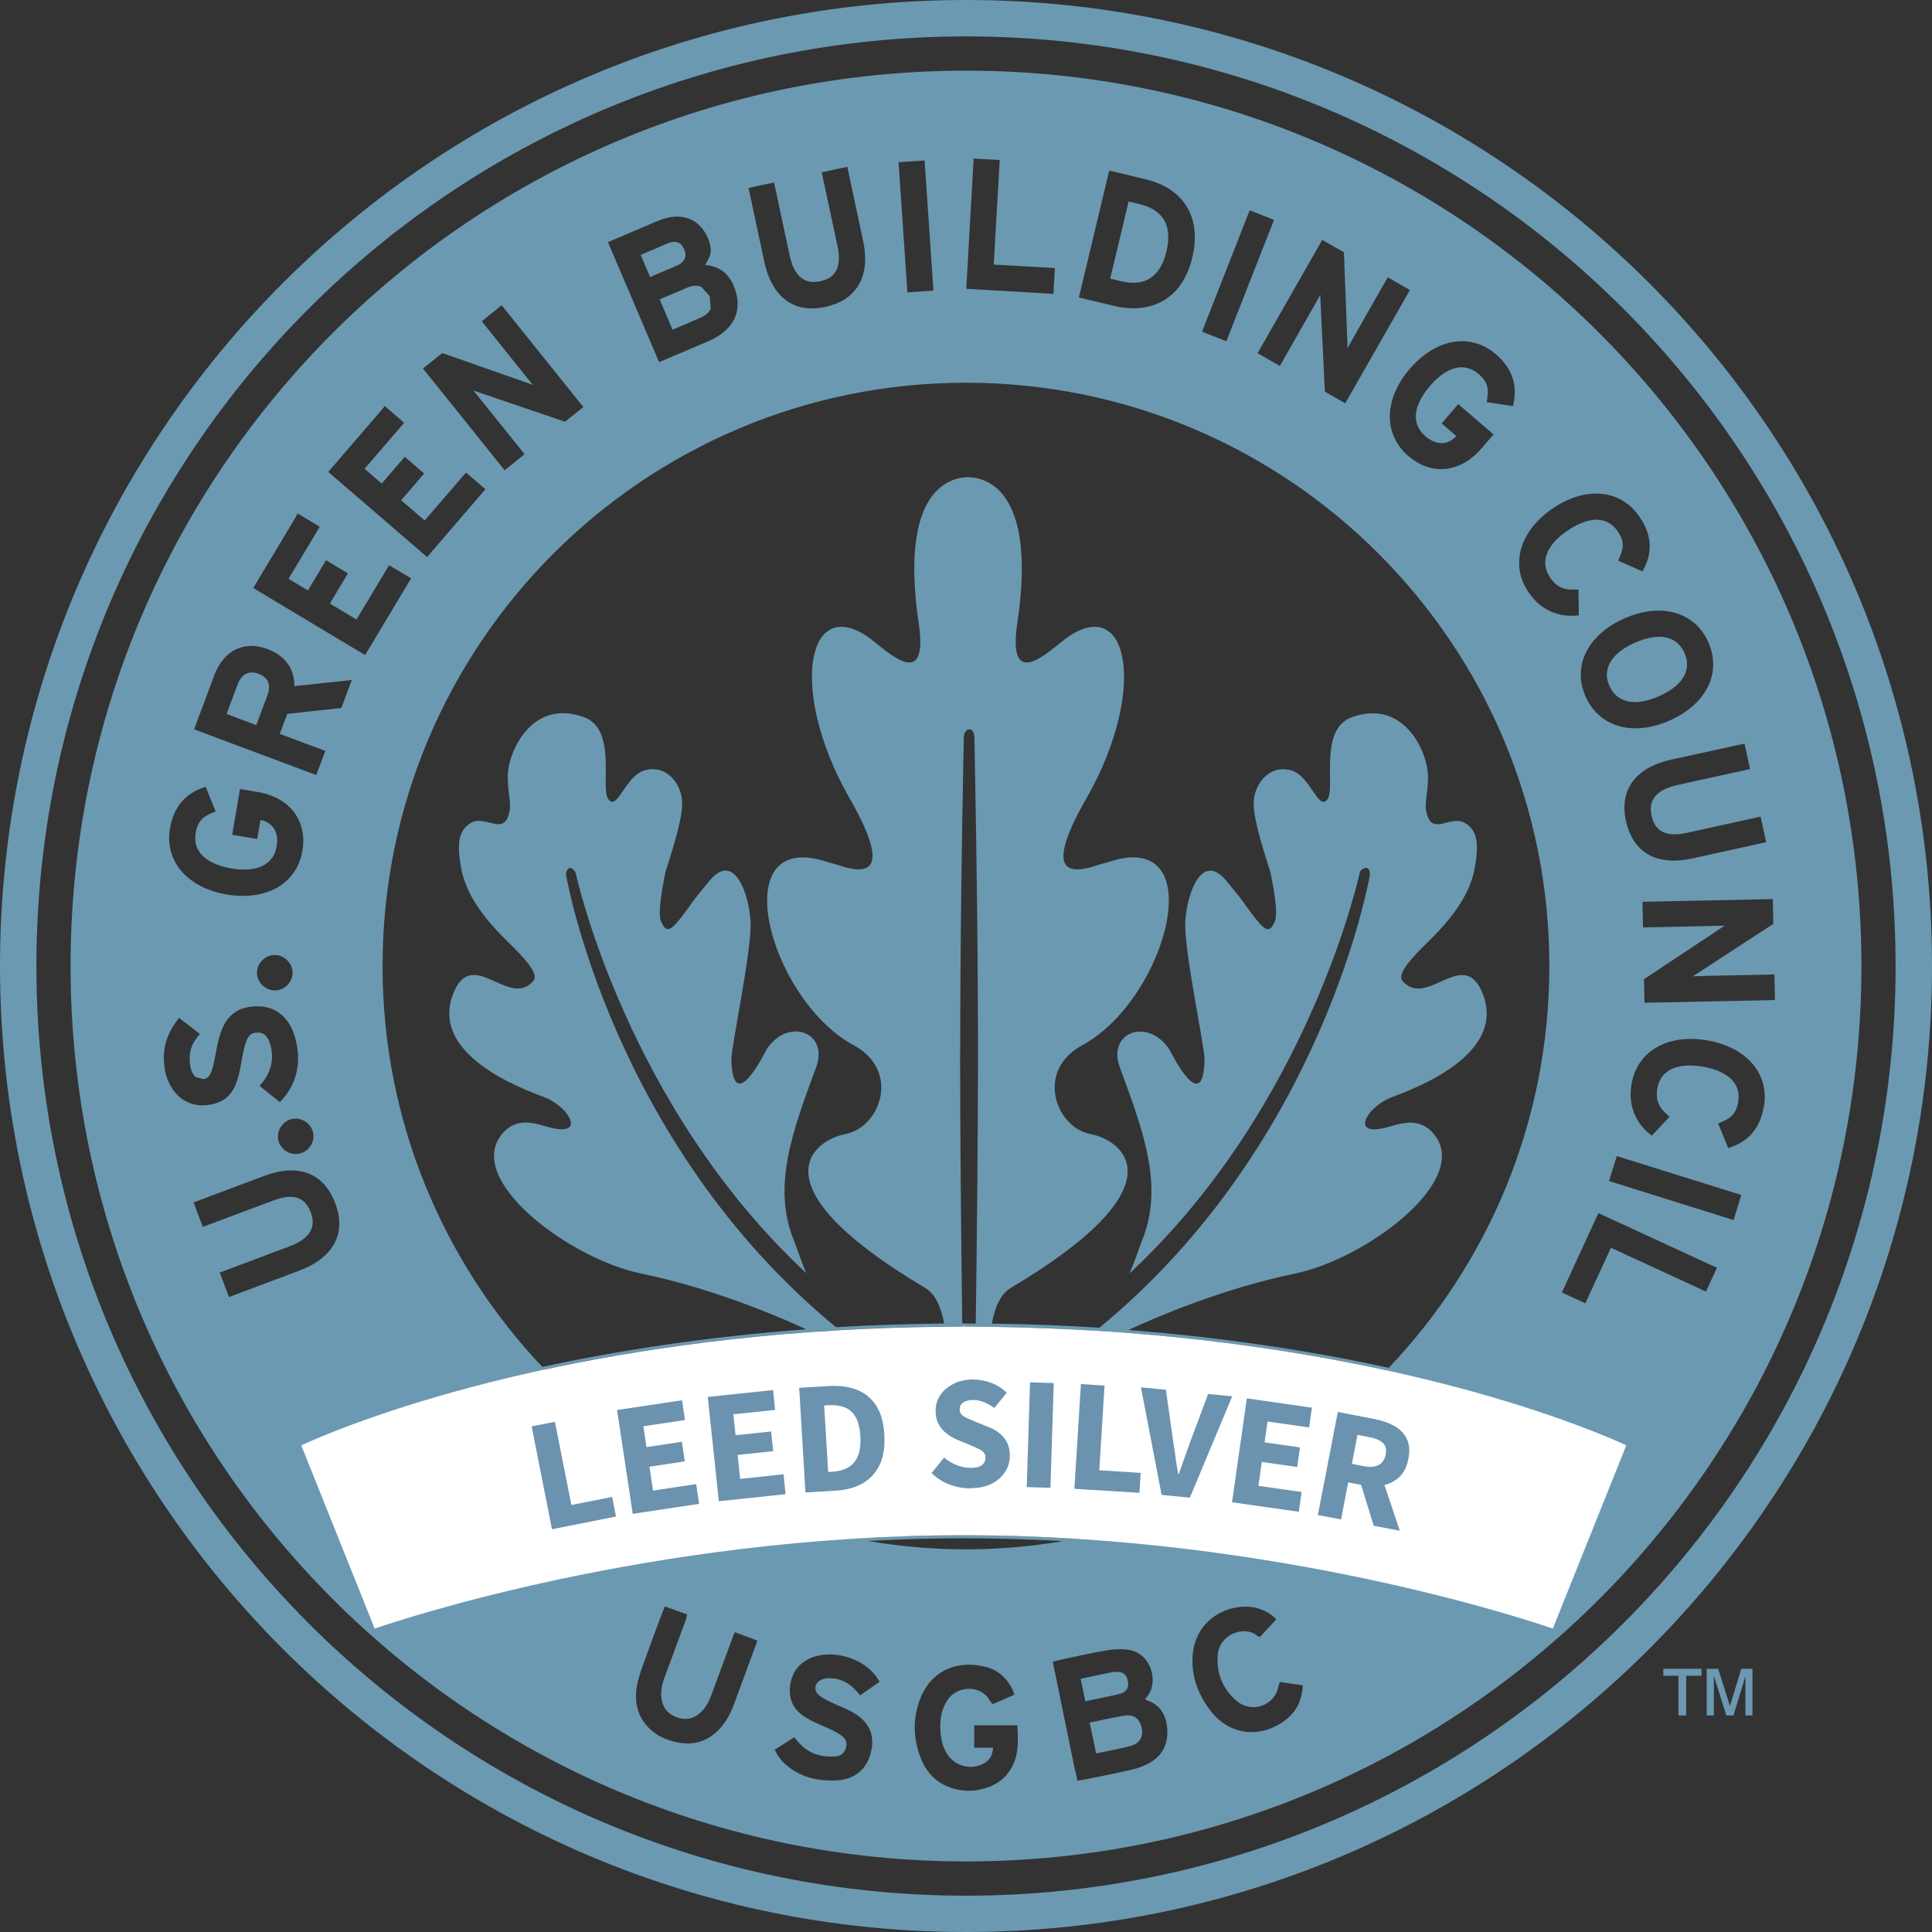 <?xml version="1.0" encoding="UTF-8"?>
<svg id="Layer_2" data-name="Layer 2" xmlns="http://www.w3.org/2000/svg" viewBox="0 0 216 216">
  <rect x="0" y="0" width="216" height="216" fill="#333333" stroke="none"/>
  <defs>
    <style>
      .cls-1 {
        fill: none;
      }

      .cls-2 {
        fill: #6b99b2;
      }

      .cls-3 {
        fill: #fff;
      }

      .cls-4 {
        fill: #6b92af;
      }
    </style>
  </defs>
  <g id="Isolation_Mode" data-name="Isolation Mode">
    <g>
      <path class="cls-1" d="M107.77,147.96c.45,0,.88.01,1.33.01.11-8.69.25-20.73.25-30.3,0-16.96-.41-35.44-.41-35.44,0,0-.08-.7-.55-.7s-.62.7-.62.7c0,0-.41,18.48-.41,35.44,0,9.56.13,21.6.24,30.29.03,0,.07,0,.1,0h.08Z"/>
      <polygon class="cls-1" points="107.7 148.14 107.7 148.14 107.7 148.14 107.7 148.14"/>
      <g>
        <path class="cls-2" d="M108,0C48.35,0,0,48.36,0,108s48.35,108,108,108,108-48.35,108-108S167.64,0,108,0ZM108,211.94c-57.4,0-103.93-46.54-103.93-103.94S50.6,4.07,108,4.07s103.93,46.53,103.93,103.93-46.54,103.94-103.93,103.94Z"/>
        <path class="cls-2" d="M128.54,31.14c.89-.55,1.52-1.57,1.87-3.04.14-.57.2-1.1.2-1.59,0-.77-.16-1.42-.5-1.97-.51-.83-1.42-1.41-2.71-1.72,0,0-.76-.18-1.22-.29-.18.73-1.89,7.88-2.06,8.62.46.11,1.22.29,1.22.29,1.29.31,2.36.21,3.2-.3Z"/>
        <polygon class="cls-2" points="185.96 187.35 187.65 187.35 187.65 191.79 188.52 191.79 188.52 187.35 190.23 187.35 190.23 186.57 185.96 186.57 185.96 187.35"/>
        <polygon class="cls-2" points="193.41 190.74 192.09 186.57 190.81 186.57 190.81 191.79 191.61 191.79 191.61 187.35 193.01 191.79 193.8 191.79 195.14 187.41 195.14 191.79 195.93 191.79 195.93 186.57 194.68 186.57 193.41 190.74"/>
        <path class="cls-2" d="M179.65,75.42c0,.41.09.82.28,1.25.84,1.91,2.85,2.35,5.52,1.18,1.55-.68,2.58-1.57,2.98-2.6.28-.71.24-1.47-.1-2.25-.84-1.9-2.85-2.33-5.51-1.16-2.07.91-3.17,2.18-3.17,3.59Z"/>
        <path class="cls-2" d="M28.92,75.33c-1.06-.4-1.91.02-2.34,1.15,0,0-1.01,2.7-1.25,3.34.58.22,2.73,1.02,3.32,1.25.24-.64,1.25-3.34,1.25-3.34.1-.28.18-.59.18-.9,0-.59-.28-1.16-1.17-1.5Z"/>
        <path class="cls-2" d="M108,7.9C52.71,7.9,7.89,52.71,7.89,108s44.82,100.11,100.11,100.11,100.11-44.82,100.11-100.11S163.28,7.9,108,7.9ZM198.2,100.52l.06,2.77-8.46,5.52s-.32.2-.55.34c.34-.01,1.62-.05,1.62-.05l7.51-.15.06,2.86-14.58.3-.06-2.63,8.69-5.77s.21-.13.35-.22c-.34,0-1.61.04-1.61.04l-7.54.16-.06-2.87,14.14-.29h.43ZM195.04,83.13l.62,2.85-8.14,1.79c-1.3.29-2.19.78-2.63,1.48-.33.52-.41,1.17-.25,1.92.18.82.52,1.39,1.06,1.73.65.42,1.62.49,2.86.22l8.28-1.82.62,2.86-8.23,1.81c-4.01.88-6.66-.62-7.45-4.21-.76-3.47,1.09-5.96,5.06-6.83l7.78-1.7.42-.09ZM191.01,71.83c.65,1.49.7,3.04.14,4.48-.69,1.78-2.3,3.29-4.51,4.26-2.21.97-4.41,1.12-6.18.42-1.44-.56-2.55-1.65-3.2-3.14-.65-1.48-.7-3.02-.14-4.46.69-1.78,2.3-3.29,4.51-4.26,4.11-1.8,7.88-.71,9.38,2.7ZM169.94,61.86c.36-1.88,1.66-3.66,3.66-5.02,3.71-2.52,7.62-2.14,9.71.95,1.31,1.93,1.48,3.81.52,5.73l-.19.37-2.73-1.21.17-.39c.51-1.17.46-1.89-.2-2.86-.47-.7-1.08-1.12-1.82-1.27-1.07-.2-2.38.19-3.79,1.15-2.41,1.63-3.13,3.56-1.97,5.26.68,1,1.47,1.39,2.73,1.35h.45s.03,2.88.03,2.88l-.41.03c-2.11.15-3.96-.78-5.21-2.62-.91-1.34-1.24-2.85-.94-4.36ZM163.01,38.16c1.53-.11,2.99.38,4.22,1.44,1.75,1.49,2.42,3.31,2.01,5.4l-.09.41-2.93-.46.06-.42c.19-1.25-.06-1.93-.96-2.71-.64-.55-1.35-.8-2.1-.75-1.1.08-2.26.81-3.36,2.09-1.1,1.29-1.65,2.55-1.56,3.64.06.75.42,1.41,1.06,1.97.65.55,1.3.81,1.95.77.67-.05,1.15-.41,1.52-.78-.45-.39-1.65-1.42-1.65-1.42l1.85-2.16,3.95,3.39-1.32,1.53c-1.2,1.41-2.65,2.21-4.16,2.33-1.42.11-2.81-.39-4.04-1.44-1.23-1.06-1.94-2.42-2.06-3.96-.14-1.91.64-3.97,2.22-5.8,1.58-1.83,3.49-2.93,5.4-3.07ZM147.84,26.83l2.41,1.37.39,10.09s0,.38,0,.65c.32-.57.8-1.42.8-1.42l3.71-6.52,2.48,1.42-7.23,12.67-2.28-1.31-.5-10.42s0-.24,0-.41c-.3.53-.79,1.4-.79,1.4l-3.74,6.56-2.49-1.42,7.01-12.29.21-.38ZM139.56,23.91l.16-.4,2.72,1.07-5.33,13.57-2.72-1.07,5.17-13.17ZM123.91,19.49l.1-.42,4.06.97c4.33,1.04,6.29,4.31,5.23,8.75-1.25,5.23-5.27,6.23-8.61,5.44l-4.07-.97,3.29-13.76ZM108.83,18.16l.02-.43,2.92.16s-.62,10.88-.67,11.69c.76.04,6.84.39,6.84.39l-.17,2.88-9.74-.56.8-14.13ZM108,42.79c36.02,0,65.22,29.2,65.22,65.22,0,17.41-6.83,33.21-17.95,44.91-7.75-1.69-17.55-3.32-29.07-4.22.19-.1.37-.19.52-.26,3.01-1.37,10.14-4.41,18.1-6.06,7.97-1.65,19.97-10.59,15.37-15.73-1.75-1.94-3.97-.88-5.42-.54-3.61.85-2.16-2.04.49-3.3,1.01-.48,13.37-4.28,10.53-11.66-1.99-5.18-5.83.95-8.51-1.04-.86-.64-1.39-1.15,2.36-4.79,3.76-3.66,4.9-6.25,5.28-8.5.37-2.25.37-3.96-1.18-4.83-1.55-.87-3.58,1.42-4.2-.95-.38-1.27.11-1.99.11-4.26,0-2.49-2.54-8.7-8.47-6.61-3.84,1.35-1.8,7.97-2.79,9.22-1.02,1.28-1.88-2.64-4.03-3.26-2.48-.71-4.22,1.6-4.2,3.73.02,2.14,1.41,6.11,1.87,7.64.26,1.22.92,4.54.5,5.52-.63,1.47-1.17.99-2.59-.88-1.25-1.65-.59-.96-2.8-3.62-2.75-3.39-4.42,1.31-4.62,4.45-.2,3.14,2.18,14.06,2.15,15.51-.16,6.55-3.81-.96-3.93-1.14-2.39-3.64-6.99-1.94-5.55,1.97,2.62,7.13,4.97,13.28,2.49,19.39-.33.82-.78,2.24-1.39,3.66,20.19-18.8,25.74-44.84,25.75-44.87.08-.27.56-.53.8-.45.25.08.37.58.3.85-.01.04-5.11,29.91-30.23,50.55-3.83-.25-7.84-.41-12.02-.46.37-1.96,1-3.33,2.13-4,18.96-11.26,12.8-16.43,8.87-17.2-3.93-.77-6.18-7.2-.76-9.99,9.55-5.37,14.42-24.54,2.57-20.34-1.08.09-8.88,4.15-2-7.61,6.5-11.76,4.5-22.23-2.24-17.67-1.77,1.19-6.78,6.5-5.77-1.17,1.79-11.64-1.09-15.79-4.51-16.55,0,0-.36-.06-.64-.09h-.31s0-.02,0-.02c-.2-.02-.96.11-.96.11-3.42.76-6.29,4.91-4.51,16.55,1,7.67-4.01,2.37-5.77,1.17-6.75-4.56-8.75,5.91-2.24,17.67,6.87,11.75-.93,7.7-2.01,7.61-11.85-4.19-6.98,14.98,2.57,20.34,5.42,2.79,3.18,9.22-.76,9.99-3.93.77-10.09,5.94,8.87,17.2,1.13.67,1.76,2.04,2.14,3.99-4.2.04-8.24.18-12.1.41-25.06-20.64-30.15-50.45-30.16-50.49-.08-.27.11-.77.37-.85.25-.08.64.35.71.62,0,.03,5.58,25.89,25.77,44.69-.61-1.41-1.05-2.84-1.39-3.66-2.48-6.11-.13-12.26,2.49-19.39,1.44-3.91-3.16-5.62-5.55-1.97-.11.18-3.76,7.69-3.93,1.14-.04-1.45,2.34-12.38,2.14-15.51-.2-3.14-1.87-7.84-4.62-4.45-2.21,2.66-1.55,1.96-2.8,3.62-1.41,1.87-1.96,2.35-2.59.88-.41-.98.25-4.29.5-5.52.46-1.54,1.85-5.51,1.87-7.64.02-2.13-1.72-4.43-4.2-3.73-2.16.62-3.02,4.54-4.04,3.26-.99-1.25,1.05-7.87-2.79-9.22-5.93-2.1-8.48,4.12-8.47,6.61,0,2.27.49,2.99.11,4.26-.61,2.37-2.65.08-4.19.95-1.55.86-1.55,2.58-1.18,4.83.38,2.25,1.52,4.84,5.28,8.5,3.76,3.64,3.23,4.15,2.37,4.79-2.67,2-6.51-4.14-8.51,1.04-2.84,7.37,9.52,11.18,10.53,11.66,2.65,1.27,4.1,4.15.49,3.3-1.45-.34-3.68-1.4-5.42.54-4.6,5.13,7.4,14.08,15.37,15.73,7.97,1.65,15.1,4.69,18.11,6.06.11.05.24.12.38.19-11.68.87-21.61,2.5-29.48,4.2-11.06-11.69-17.86-27.45-17.86-44.81,0-36.02,29.2-65.22,65.22-65.22ZM107.6,148.31s.06,0,.09,0v-.17h0s0,0,0,0l.08.17c.45,0,.88.01,1.32.01.58,0,1.16,0,1.73.02,4.06.05,7.95.2,11.68.44,1.06.07,2.11.13,3.14.21,11.64.88,21.52,2.52,29.34,4.21-9.16,9.52-21.17,16.26-34.67,18.84-4.07-.26-8.28-.41-12.59-.41-4.17,0-8.24.14-12.19.38-13.49-2.61-25.49-9.37-34.63-18.91,7.94-1.71,17.97-3.34,29.76-4.19,1.04-.08,2.11-.14,3.18-.2,3.75-.22,7.68-.35,11.75-.39.66,0,1.31-.02,1.98-.02ZM107.35,117.68c0-16.96.41-35.44.41-35.44,0,0,.15-.7.62-.7s.55.7.55.7c0,0,.41,18.48.41,35.44,0,9.56-.13,21.61-.25,30.3-.44,0-.88-.01-1.33-.01h-.08s-.07,0-.1,0c-.11-8.69-.24-20.73-.24-30.29ZM107.73,171.98c3.8,0,7.51.12,11.13.32-3.53.59-7.16.92-10.86.92s-7.42-.33-10.99-.94c3.49-.19,7.07-.3,10.73-.3ZM102.94,17.97l.43-.03.99,14.55-2.91.2-.99-14.55,2.48-.17ZM86.54,20.39l1.74,8.15c.49,2.3,1.63,3.28,3.39,2.91,1.15-.25,2.6-.93,1.97-3.91l-1.77-8.28,2.44-.52.42-.09,1.76,8.24c.45,2.11.25,3.83-.6,5.14-.75,1.16-1.98,1.93-3.65,2.29-1.61.34-3,.15-4.13-.59-1.31-.85-2.21-2.37-2.67-4.51l-1.75-8.21,2.86-.61ZM73.57,24.69c1.29-.55,2.5-.62,3.51-.22.91.37,1.63,1.12,2.08,2.18.21.48.3.95.3,1.41,0,.55-.34,1.06-.63,1.57,1.15.06,2.48.63,3.17,2.27.31.73.47,1.43.47,2.09,0,.5-.09.98-.27,1.43-.47,1.16-1.51,2.1-3.1,2.77l-5.41,2.3-5.72-13.42,5.59-2.38ZM49.44,39.47l9.53,3.34s.36.14.61.23c-.29-.35-1.02-1.26-1.02-1.26l-4.7-5.86,1.89-1.52.34-.27,9.13,11.38-2.05,1.64-9.87-3.36s-.23-.09-.39-.14c.2.25,1.02,1.25,1.02,1.25l4.72,5.88-2.23,1.8-9.13-11.38,2.16-1.73ZM42.74,45.73l.28-.33,2.17,1.87s-3.93,4.57-4.43,5.14c.43.37,1.49,1.29,1.92,1.65.45-.52,2.57-2.99,2.57-2.99l2.17,1.87s-2.13,2.47-2.57,2.99c.47.41,2.16,1.86,2.63,2.26.5-.58,4.62-5.36,4.62-5.36l2.17,1.87-6.52,7.58-11.05-9.52,6.05-7.03ZM33.07,57.78l.22-.37,2.46,1.48s-3.1,5.17-3.49,5.82c.48.29,1.69,1.01,2.17,1.3.35-.59,2.02-3.38,2.02-3.38l2.45,1.47s-1.67,2.79-2.02,3.38c.53.32,2.44,1.46,2.98,1.78.39-.65,3.64-6.07,3.64-6.07l2.46,1.47-5.14,8.58-12.51-7.5,4.77-7.95ZM23.95,75.51c1.05-2.8,3.32-3.92,5.94-2.95,1.97.73,3.02,2.17,3.02,4.07,0,.03,0,.05,0,.08.85-.09,6.42-.68,6.42-.68l-1.17,3.13s-5.55.6-6.04.65c-.13.35-.64,1.71-.84,2.24.69.26,5.09,1.9,5.09,1.9l-1.01,2.7-13.66-5.11,2.26-6.04ZM33.56,128.96c-1.05.27-2.17-.39-2.43-1.43-.26-1.04.4-2.14,1.45-2.41h0c1.04-.26,2.14.4,2.41,1.44.26,1.04-.4,2.14-1.44,2.4ZM19.01,92.61c.38-2.27,1.59-3.78,3.59-4.51l.39-.14,1.12,2.75-.4.17c-1.16.49-1.62,1.05-1.83,2.22-.14.84,0,1.58.45,2.19.64.89,1.86,1.52,3.53,1.8,2.87.49,4.72-.41,5.07-2.46.04-.23.06-.45.06-.66,0-.56-.14-1.03-.41-1.41-.38-.54-.94-.77-1.45-.91-.1.59-.37,2.15-.37,2.15l-2.8-.47.87-5.12,1.99.34c1.83.31,3.26,1.13,4.14,2.37.82,1.16,1.12,2.61.85,4.2-.27,1.6-1.08,2.91-2.33,3.8-1.56,1.11-3.73,1.49-6.11,1.09-2.38-.4-4.31-1.48-5.42-3.04-.69-.97-1.04-2.08-1.04-3.28,0-.35.03-.71.09-1.07ZM32.71,108.71c.02,1.08-.88,2-1.95,2.02-1.08.01-2.01-.88-2.03-1.95-.01-1.07.88-1.99,1.97-2.01,1.07-.01,1.99.88,2.01,1.95ZM18.37,119.15c-.22-1.83.23-3.47,1.39-5l.26-.35,2.33,1.8-.28.34c-.72.89-.97,1.82-.83,3.01.08.69.31,1.21.66,1.48l.83.21c.57-.07.95-.3,1.39-2.88.45-2.55,1.09-4.87,3.95-5.21,1.29-.16,2.4.1,3.27.79,1.05.83,1.71,2.21,1.94,4.12.24,2.01-.38,4-1.72,5.46l-.28.3-2.26-1.82.29-.34c.81-.94,1.22-2.25,1.08-3.4-.26-2.12-1.12-2.29-1.84-2.2-.69.08-1.09.56-1.51,2.99-.49,2.86-1.02,4.76-3.86,5.1-1.1.13-2.12-.14-2.96-.79-1.01-.79-1.68-2.08-1.86-3.61ZM24.58,142.27l7.8-2.93c1.25-.46,2.05-1.08,2.39-1.83.26-.57.25-1.22-.02-1.94-.42-1.11-1.29-2.44-4.15-1.37l-7.93,2.97-1.03-2.74,7.89-2.96c3.85-1.44,6.68-.34,7.97,3.11,1.25,3.32-.23,6.05-4.04,7.48l-7.86,2.95-1.03-2.74ZM84.43,184.12c-.78,2.12-1.56,4.24-2.35,6.36-.39,1.05-.89,2.03-1.66,2.85-1.27,1.34-2.82,1.82-4.63,1.48-1.26-.24-2.4-.75-3.3-1.68-1.27-1.31-1.58-2.92-1.28-4.65.15-.84.44-1.66.73-2.47.66-1.85,1.35-3.69,2.04-5.54.1-.27.22-.54.36-.87.83.3,1.63.59,2.48.9-.04.19-.06.36-.11.51-.8,2.17-1.6,4.33-2.4,6.5-.26.7-.44,1.41-.38,2.16.09,1.11.62,1.89,1.67,2.3,1.05.41,1.97.2,2.78-.56.57-.54.9-1.22,1.17-1.94.79-2.14,1.58-4.29,2.37-6.43.06-.16.13-.32.23-.56.86.32,1.66.61,2.51.93-.08.27-.13.51-.22.73ZM91.48,189.45c.32.29.72.52,1.11.71.73.36,1.48.66,2.22,1,.33.16.65.34.96.55,1.51,1.03,2.03,2.39,1.61,4.16-.45,1.91-1.79,3.05-3.75,3.17-2.08.13-4.01-.29-5.66-1.65-.56-.46-1-1.01-1.35-1.77.71-.45,1.43-.91,2.18-1.39.16.18.3.35.43.51,1.09,1.29,2.52,1.74,4.15,1.63.53-.03.93-.29,1.14-.8.23-.57.14-1.08-.35-1.46-.35-.27-.74-.49-1.13-.68-.64-.31-1.31-.57-1.95-.87-.36-.17-.7-.36-1.03-.56-1.21-.74-1.85-1.8-1.75-3.26.11-1.52.81-2.65,2.21-3.32,2.24-1.06,6.22-.28,7.82,2.61-.71.5-1.43.99-2.18,1.51-.19-.21-.34-.4-.51-.58-.85-.92-1.89-1.4-3.15-1.33-.3.02-.64.12-.89.29-.54.35-.6,1.1-.13,1.53ZM113.27,197.27c-.56,1.23-1.48,2.06-2.74,2.53-1.23.45-2.5.54-3.77.21-1.91-.49-3.17-1.74-3.86-3.55-.79-2.1-.86-4.24-.09-6.35,1.22-3.4,4.34-4.64,7.64-3.68,1.4.41,2.54,1.63,2.96,3.04-.79.35-1.59.7-2.43,1.06-.12-.15-.24-.26-.32-.41-1.02-1.83-3.72-1.65-4.76-.01-.74,1.16-.87,2.44-.73,3.76.09.84.31,1.64.8,2.35.91,1.3,2.69,1.7,4.07.91.65-.37.93-.95.99-1.73h-2.11v-2.51h4.83c.05,1.47.18,2.96-.47,4.38ZM128.64,197.03c-.62.37-1.33.64-2.03.8-1.81.43-3.65.78-5.48,1.15-.19.04-.38.05-.67.1-.52-2.19-.92-4.41-1.39-6.6-.46-2.21-.91-4.42-1.37-6.7.45-.11.87-.22,1.3-.31,1.64-.34,3.26-.72,4.91-.99.78-.12,1.63-.14,2.41,0,2.39.45,3.23,3.54,1.97,5.14-.08.1-.14.2-.25.34.08.06.1.11.15.12,1.5.49,2.17,1.62,2.3,3.11.14,1.63-.41,2.97-1.84,3.83ZM143.96,192.11c-2.65,2.19-6.31,2.17-8.64-.87-1.34-1.75-2.1-3.73-1.99-5.96.21-4.57,4.57-6.26,7.31-5.46.76.22,1.44.6,2.06,1.22-.33.35-.64.69-.95,1.02-.3.32-.6.64-.91.97-.13-.07-.23-.11-.3-.17-1.45-1.17-4.21-.14-4.4,2.17-.16,2.03.55,3.78,2.1,5.12,1.74,1.5,4.27.47,4.66-1.5.04-.19.12-.36.19-.6.85.12,1.67.24,2.57.37-.09,1.52-.6,2.77-1.71,3.69ZM190.73,144.4s-9.89-4.57-10.62-4.9c-.32.69-2.87,6.21-2.87,6.21l-2.62-1.21,3.9-8.48.19-.39,13.25,6.11-1.23,2.65ZM193.81,136.4l-13.92-4.36.74-2.38.13-.41,13.92,4.35-.86,2.79ZM197.2,123.71c-.39,2.3-1.56,3.78-3.59,4.51l-.39.14-1.13-2.77.4-.16c1.17-.49,1.64-1.05,1.84-2.21.14-.83,0-1.56-.44-2.17-.64-.89-1.86-1.52-3.54-1.8-2.87-.48-4.72.41-5.06,2.44-.2,1.2.1,2.03,1.04,2.87l.33.3-1.99,2.11-.31-.26c-1.63-1.35-2.33-3.3-1.95-5.5.62-3.68,4.01-5.65,8.44-4.9,2.38.4,4.3,1.48,5.41,3.04.89,1.25,1.22,2.76.95,4.36Z"/>
        <path class="cls-2" d="M76.64,28.49c0-.24-.07-.44-.13-.58-.36-.85-.98-1.07-1.89-.69,0,0-2.38,1.01-2.99,1.28.22.53.82,1.94,1.05,2.47.84-.36,2.99-1.27,2.99-1.27.77-.33.96-.81.96-1.21Z"/>
        <path class="cls-2" d="M75.19,36.86c.84-.36,2.98-1.27,2.98-1.27.69-.29,1.12-.66,1.29-1.09l-.12-1.41-.95-1.03c-.45-.18-1-.14-1.61.12,0,0-2.41,1.03-3.03,1.29.25.58,1.19,2.81,1.44,3.39Z"/>
        <path class="cls-2" d="M125.68,191.81c-1.25.21-2.5.5-3.86.78.25,1.19.48,2.29.73,3.45,1.35-.29,2.63-.52,3.88-.85.99-.26,1.41-1.03,1.22-1.97-.23-1.09-.87-1.58-1.97-1.41Z"/>
        <path class="cls-2" d="M125.34,189.33c.66-.24.89-.72.76-1.39-.13-.69-.52-1.02-1.22-1.03-.24,0-.49.03-.73.08-.79.16-1.58.33-2.37.49-.3.06-.6.14-.96.21.18.87.34,1.65.52,2.51,1.01-.21,1.9-.39,2.78-.58.41-.09.82-.16,1.21-.3Z"/>
      </g>
      <path class="cls-3" d="M162.45,154.99c-8.54-2.25-21.08-4.81-36.8-6-1.03-.08-2.08-.15-3.14-.21-3.73-.23-7.62-.38-11.68-.44-.57,0-1.15-.01-1.73-.02-.44,0-.88-.01-1.32-.01l-.08-.17h0v.17s-.06,0-.09,0c-.67,0-1.32.01-1.98.02-4.08.04-8,.17-11.75.39-1.07.06-2.14.13-3.18.2-16.13,1.16-28.96,3.78-37.66,6.07-11.54,3.04-18.31,6.11-19.36,6.6l8.21,20.49c2.36-.82,30.87-10.43,65.86-10.44,34.99,0,63.5,9.62,65.86,10.44l8.21-20.49c-1.05-.49-7.81-3.56-19.36-6.6Z"/>
      <g>
        <path class="cls-4" d="M61.71,170.96l-2.27-11.49,2.6-.51,1.84,9.3,4.56-.9.43,2.19-7.15,1.42Z"/>
        <path class="cls-4" d="M70.74,169.24l-1.75-11.6,7.26-1.09.33,2.21-4.65.7.35,2.33,3.95-.6.33,2.19-3.95.6.4,2.67,4.82-.73.33,2.21-7.44,1.12Z"/>
        <path class="cls-4" d="M80.37,167.85l-1.24-11.67,7.3-.77.23,2.22-4.67.49.25,2.34,3.97-.42.23,2.2-3.97.42.28,2.68,4.85-.51.23,2.22-7.48.79Z"/>
        <path class="cls-4" d="M90.05,166.86l-.7-11.7,3.31-.2c1.2-.07,2.25.07,3.14.42s1.62.94,2.15,1.76c.54.83.84,1.91.92,3.25.08,1.34-.09,2.46-.52,3.37-.43.9-1.06,1.59-1.89,2.07-.83.48-1.82.75-2.95.82l-3.47.21ZM92.57,164.57l.52-.03c.65-.04,1.21-.19,1.7-.46.49-.27.86-.69,1.11-1.26.25-.57.34-1.32.29-2.25-.06-.93-.24-1.66-.55-2.18-.31-.52-.73-.87-1.24-1.06-.52-.19-1.1-.27-1.74-.23l-.52.03.45,7.44Z"/>
        <path class="cls-4" d="M108.48,166.4c-.78,0-1.55-.14-2.3-.42-.76-.28-1.43-.71-2.03-1.29l1.4-1.73c.42.36.9.64,1.43.85.53.2,1.06.31,1.57.3.55,0,.96-.1,1.23-.31.27-.2.4-.48.4-.83,0-.25-.07-.45-.21-.6-.14-.15-.33-.28-.59-.4-.25-.12-.55-.25-.9-.4l-1.53-.63c-.4-.18-.78-.41-1.14-.69-.37-.28-.66-.63-.88-1.04-.22-.41-.33-.91-.33-1.48,0-.65.18-1.23.53-1.76.35-.52.85-.94,1.48-1.26.63-.32,1.35-.48,2.17-.48.71,0,1.39.13,2.05.38.66.25,1.24.62,1.73,1.1l-1.4,1.71c-.38-.29-.78-.51-1.18-.67-.4-.16-.8-.23-1.2-.23-.46,0-.82.09-1.09.28-.27.19-.4.45-.4.78,0,.23.08.42.23.58.16.16.37.3.65.41s.58.24.9.39l1.51.61c.48.19.89.43,1.23.72.34.29.61.63.8,1.03.19.4.29.88.29,1.43,0,.65-.17,1.25-.52,1.8-.35.55-.85,1-1.51,1.33-.66.34-1.46.5-2.39.5Z"/>
        <path class="cls-4" d="M114.79,166.26l.37-11.71,2.65.08-.37,11.71-2.64-.08Z"/>
        <path class="cls-4" d="M120.12,166.44l.73-11.7,2.64.17-.59,9.47,4.63.29-.14,2.23-7.28-.45Z"/>
        <path class="cls-4" d="M129.87,167.13l-2.31-12.02,2.79.27.79,5.58c.07.43.13.86.19,1.28.06.43.12.85.18,1.27.06.42.13.85.21,1.29h.07c.15-.41.29-.82.43-1.22.14-.4.28-.8.43-1.21.15-.41.3-.81.44-1.22l1.98-5.3,2.69.26-4.73,11.33-3.17-.31Z"/>
        <path class="cls-4" d="M137.74,167.96l1.66-11.62,7.27,1.04-.31,2.21-4.65-.66-.33,2.33,3.96.56-.31,2.19-3.96-.56-.38,2.67,4.83.69-.31,2.21-7.45-1.06Z"/>
        <path class="cls-4" d="M147.34,169.38l2.23-11.52,4.15.8c.81.16,1.53.41,2.16.76s1.09.82,1.39,1.42c.3.6.36,1.36.19,2.26-.17.88-.51,1.56-1.02,2.04-.51.48-1.12.78-1.85.92-.72.14-1.49.12-2.3-.03l-1.56-.3-.8,4.15-2.6-.5ZM151.14,163.66l1.34.26c.68.13,1.23.09,1.65-.13.42-.22.68-.61.79-1.18.11-.57,0-.99-.31-1.29-.32-.29-.82-.51-1.5-.64l-1.34-.26-.63,3.23ZM153.58,170.58l-1.63-5.32,2.13-1.33,2.42,7.21-2.92-.56Z"/>
      </g>
    </g>
  </g>
</svg>